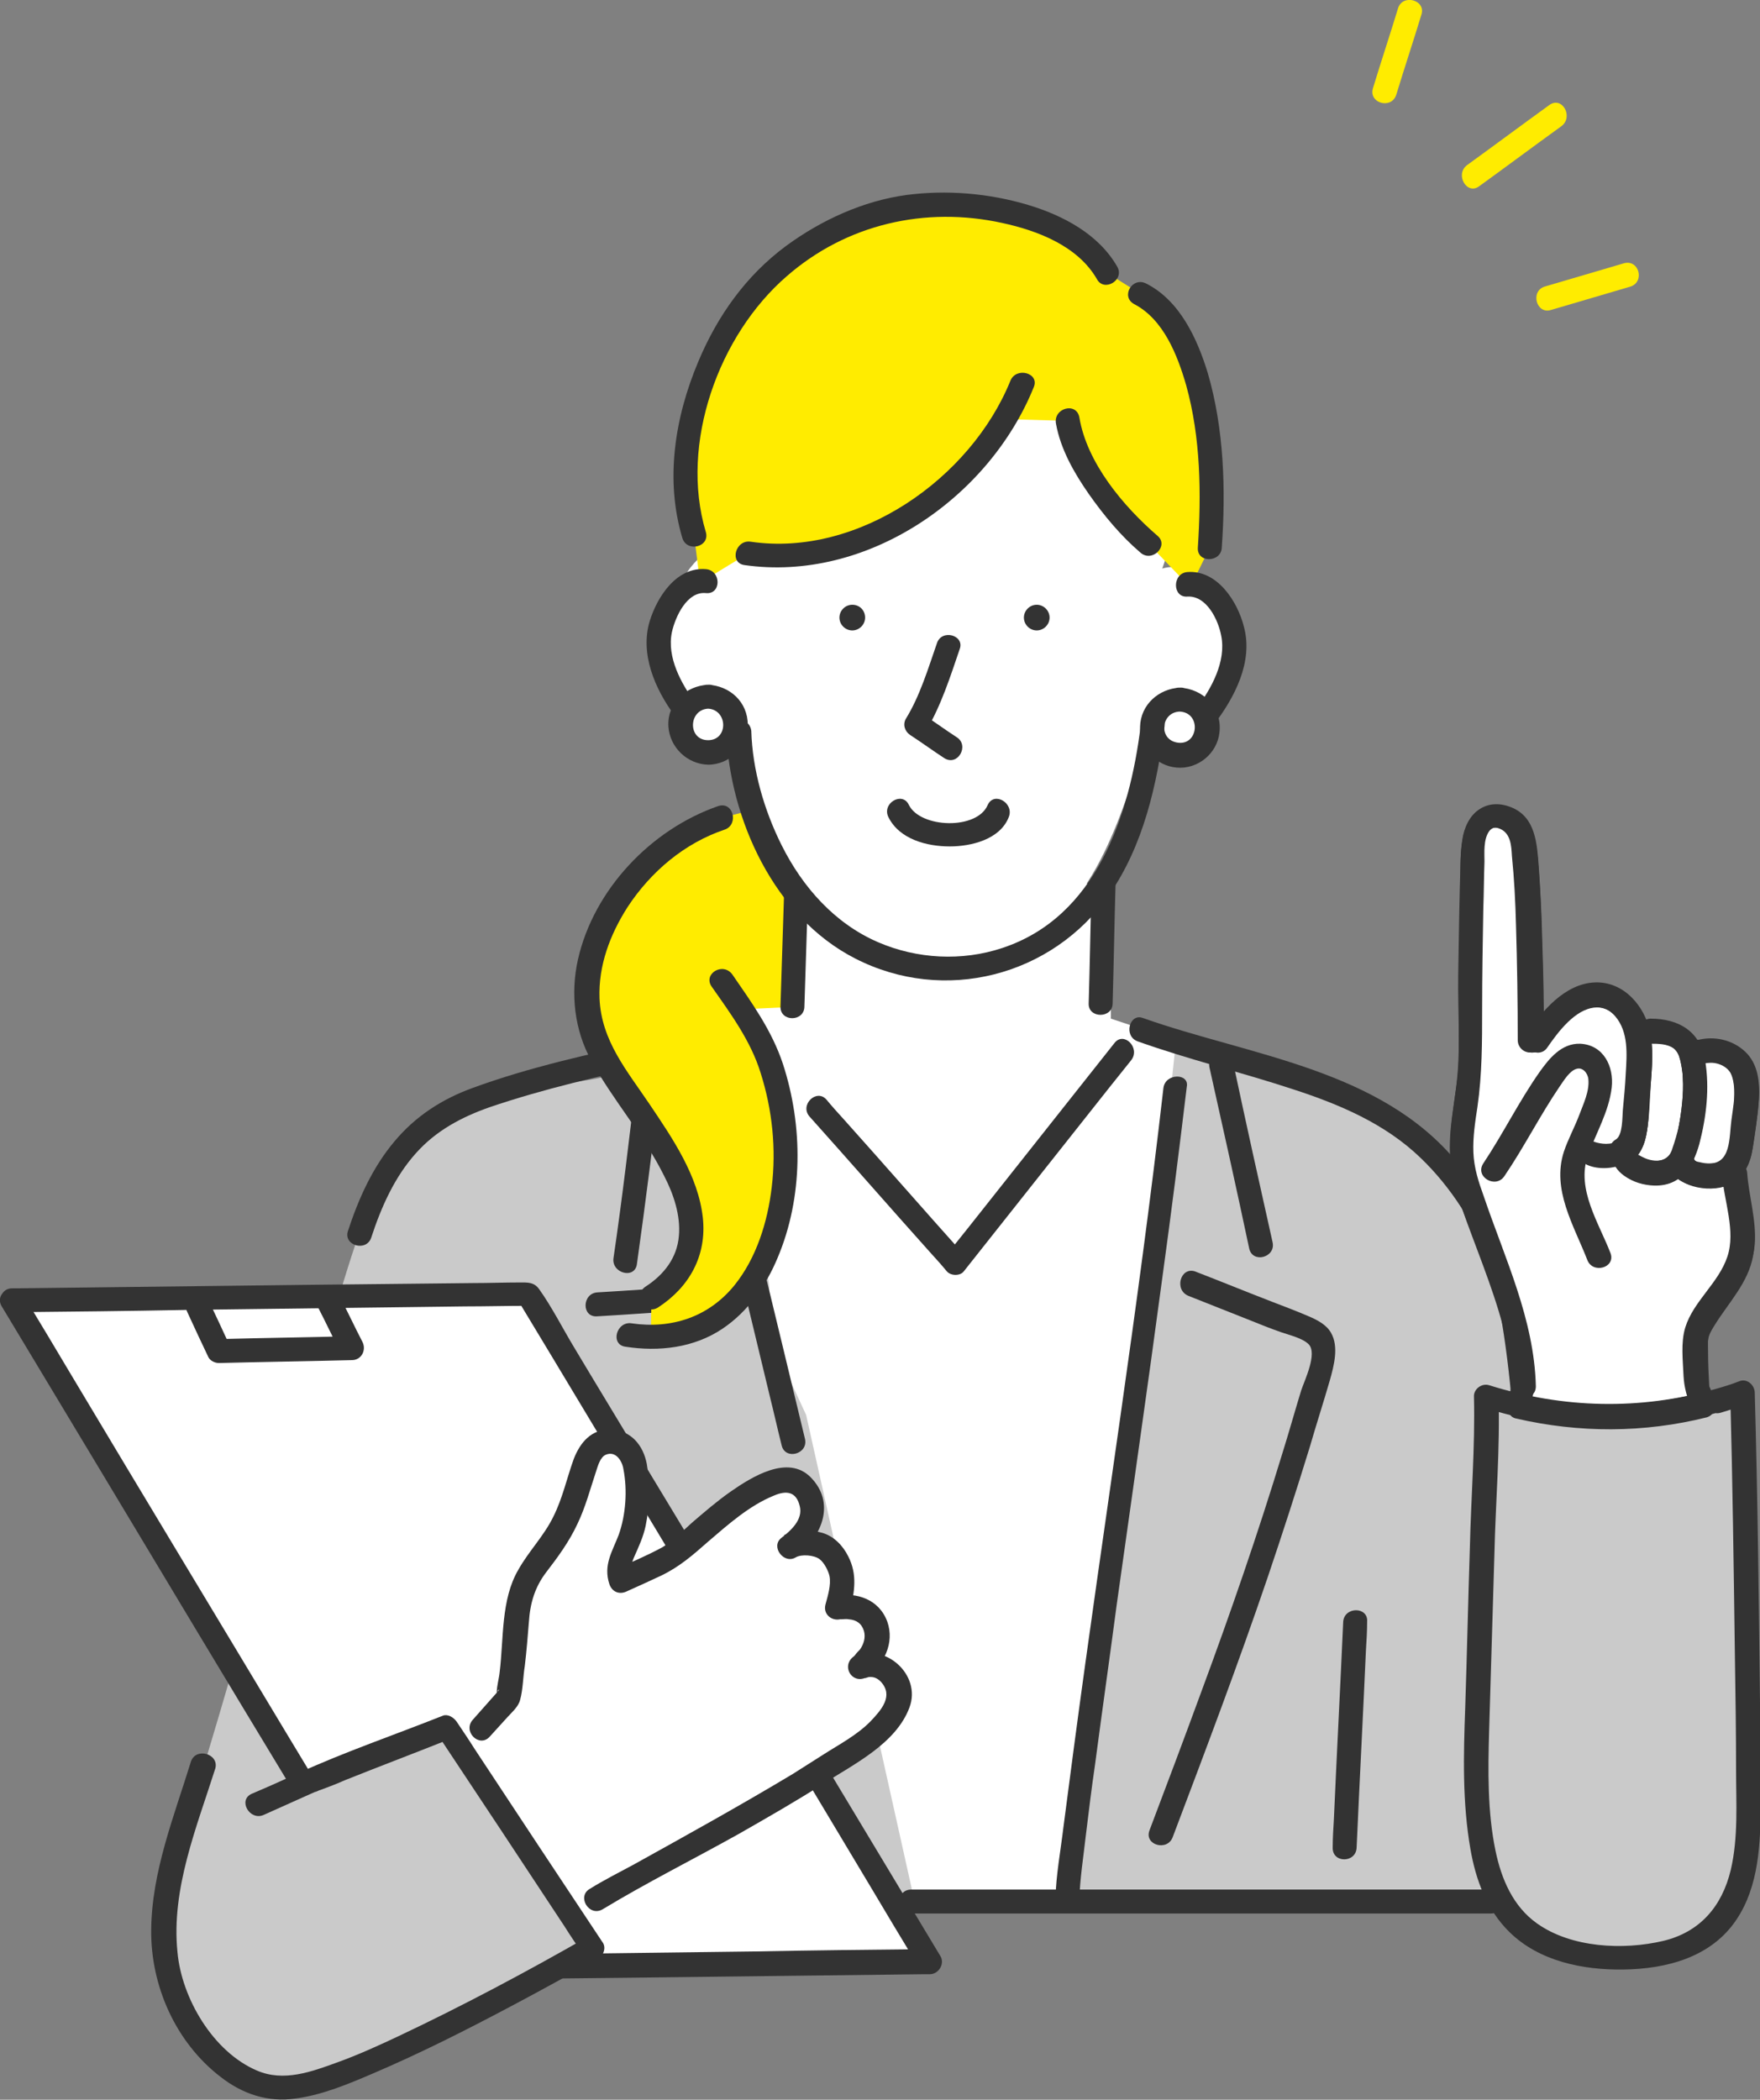 <?xml version="1.0" encoding="utf-8"?>
<!-- Generator: Adobe Illustrator 25.0.1, SVG Export Plug-In . SVG Version: 6.00 Build 0)  -->
<svg version="1.1" id="レイヤー_1" xmlns="http://www.w3.org/2000/svg" xmlns:xlink="http://www.w3.org/1999/xlink" x="0px"
	 y="0px" viewBox="0 0 301.5 359.7" style="enable-background:new 0 0 301.5 359.7;" xml:space="preserve">
<rect x="0" y="0" width="301.5" height="359.7" fill="#808080" stroke="none"/>
<style type="text/css">
	.st0{fill:#FFFFFF;}
	.st1{fill:#CACACA;}
	.st2{fill:#333333;}
	.st3{fill:#FFEC00;}
	.st4{fill:#2E2E2E;}
</style>
<g>
	<g>
		<g>
			<polygon class="st0" points="190.3,151.6 137,148.8 136.1,171.2 121.5,174.3 124.7,326 197.5,326 203.5,178.9 190.3,174.5 			"/>
		</g>
		<g>
			<path class="st1" d="M33.2,308.2l46.4,2.3l30.1-99.3l-47.8-0.9C56.7,224.2,44.5,271.6,33.2,308.2z"/>
		</g>
		<g>
			<path class="st1" d="M256.1,213.3c-2.1-4.8-4.5-8.8-7.2-12.1c-3-3.7-6.3-6.6-9.8-9c-8.4-5.5-18.3-8.1-29.4-11.3l-0.4,1.4l0,0
				l-8-2.5c-1.1,9.5-2.3,27.5-4,39.7c-4.8,34.8-13.4,79-16.5,106.5c0,0,14.8,0.9,15.5,0h65.1c0,0,0.1-90.3-0.2-93
				C260.2,226,258.7,219.2,256.1,213.3z"/>
		</g>
		<g>
			<path class="st1" d="M130.2,225.3c3.7-4.6,0.2-9.7-2.8-15.9c-2.3-4.7-2.5-17.1-5.5-21.4c-1-1.5-4.2-7-5-8.2l-13.4,4.7
				c-7.9,1.7-16.8,1.5-24.2,4.7c-9.6,4.1-14.7,12.7-17.7,22.2l-3.4,116.3l98.4-2.3l-18.5-83L130.2,225.3z"/>
		</g>
		<g>
			<g>
				<path class="st2" d="M194.9,178.4c8.7,3.1,17.8,5.3,26.6,8.2c8,2.6,15.8,5.9,21.9,11.8c5.1,4.9,9.4,11.5,11.6,18.1
					c1.3,3.9,2,8,2.6,12c1.7,11.2,2.2,22.6,2.6,33.8c0.4,12.1,0.4,24.3,0.3,36.4c-0.1,9.1-0.3,18.2-0.3,27.3c0,2.7,4.2,2.7,4.1,0
					c-0.2-20.3,0.6-40.6,0-60.9c-0.3-11.9-0.9-23.8-2.5-35.6c-0.6-4.4-1.3-8.8-2.6-13.1c-1.9-6.3-5.4-12.3-9.6-17.3
					c-13.2-16-35.4-18.2-53.8-24.7C193.5,173.5,192.4,177.5,194.9,178.4L194.9,178.4z"/>
			</g>
		</g>
		<g>
			<g>
				<path class="st2" d="M230.1,277.8c-0.5,11.3-1.1,22.6-1.6,33.9c-0.1,1.6-0.2,3.2-0.2,4.8c-0.1,2.7,4,2.7,4.1,0
					c0.5-11.3,1.1-22.6,1.6-33.9c0.1-1.6,0.2-3.2,0.2-4.8C234.4,275.2,230.3,275.2,230.1,277.8L230.1,277.8z"/>
			</g>
		</g>
		<g>
			<g>
				<path class="st2" d="M111.4,178.3c-10.2,2.2-20.7,4.5-30.5,8.1c-5.2,1.9-9.7,4.8-13.3,9.1c-3.8,4.5-6.2,9.9-8,15.4
					c-0.8,2.5,3.2,3.6,4,1.1c1.7-5.2,4-10.4,7.7-14.5c3.4-3.8,7.7-6.1,12.5-7.8c9.4-3.2,19.1-5.4,28.7-7.5
					C115.1,181.7,114,177.7,111.4,178.3L111.4,178.3z"/>
			</g>
		</g>
		<g>
			<g>
				<path class="st2" d="M117.7,180.4c4.7,19.6,9.5,39.3,14.2,58.9c0.7,2.8,1.3,5.5,2,8.3c0.6,2.6,4.6,1.5,4-1.1
					c-4.7-19.6-9.5-39.3-14.2-58.9c-0.7-2.8-1.3-5.5-2-8.3C121.1,176.7,117.1,177.8,117.7,180.4L117.7,180.4z"/>
			</g>
		</g>
		<g>
			<g>
				<path class="st2" d="M199.3,186.4c-4.3,37.7-10.3,75.1-15.3,112.7c-0.6,4.6-1.2,9.2-1.8,13.7c-0.5,4.2-1.3,8.4-1.4,12.6
					c0,2.7,4.1,2.7,4.1,0c0.1-3.6,0.7-7.3,1.1-10.9c0.5-4.1,1-8.2,1.6-12.3c1.2-9.1,2.5-18.2,3.7-27.3c2.6-18.6,5.3-37.2,7.8-55.9
					c1.5-10.9,2.9-21.9,4.2-32.8C203.8,183.8,199.6,183.8,199.3,186.4L199.3,186.4z"/>
			</g>
		</g>
		<g>
			<g>
				<path class="st2" d="M207.2,182.9c2.3,10.3,4.6,20.6,6.8,31c0.6,2.6,4.6,1.5,4-1.1c-2.3-10.3-4.6-20.6-6.8-31
					C210.6,179.2,206.6,180.3,207.2,182.9L207.2,182.9z"/>
			</g>
		</g>
		<g>
			<g>
				<path class="st2" d="M203.6,222c3.5,1.4,7.1,2.8,10.6,4.2c1.7,0.7,3.5,1.4,5.2,2c1.4,0.5,3.7,1,4.8,2.1c1.5,1.6-0.7,6.1-1.3,7.9
					c-1.1,3.6-2.1,7.2-3.2,10.7c-4.2,13.8-8.9,27.4-13.9,40.9c-2.9,7.9-5.9,15.9-8.9,23.8c-0.9,2.5,3.1,3.6,4,1.1
					c5.6-14.8,11.2-29.6,16.3-44.6c2.5-7.4,4.9-14.8,7.2-22.3c1.1-3.8,2.3-7.5,3.4-11.3c0.7-2.5,1.6-5.8,0.2-8.2
					c-0.8-1.4-2.4-2.2-3.8-2.8c-2.1-0.9-4.2-1.7-6.3-2.5c-4.4-1.7-8.8-3.5-13.2-5.2C202.2,217,201.1,221,203.6,222L203.6,222z"/>
			</g>
		</g>
		<g>
			<g>
				<path class="st2" d="M109,184.8c-1.2,10.2-2.4,20.5-3.9,30.7c-0.4,2.6,3.6,3.7,4,1.1c1.5-10.6,2.8-21.2,4.1-31.8
					C113.4,182.2,109.3,182.2,109,184.8L109,184.8z"/>
			</g>
		</g>
		<g>
			<g>
				<path class="st2" d="M138.7,191.3c6.9,7.7,13.7,15.5,20.6,23.2c1,1.1,2,2.2,2.9,3.3c0.7,0.8,2.3,0.8,2.9,0
					c8.4-10.6,16.7-21.1,25.1-31.7c1.2-1.5,2.4-3,3.6-4.5c1.6-2.1-1.3-5-2.9-2.9c-8.4,10.6-16.7,21.1-25.1,31.7
					c-1.2,1.5-2.4,3-3.6,4.5c1,0,2,0,2.9,0c-6.9-7.7-13.7-15.5-20.6-23.2c-1-1.1-2-2.2-2.9-3.3C139.9,186.4,136.9,189.3,138.7,191.3
					L138.7,191.3z"/>
			</g>
		</g>
		<g>
			<g>
				<path class="st2" d="M118,220.4c-5.2,0.3-10.5,0.7-15.7,1c-2.6,0.2-2.7,4.3,0,4.1c5.2-0.3,10.5-0.7,15.7-1
					C120.7,224.3,120.7,220.2,118,220.4L118,220.4z"/>
			</g>
		</g>
		<g>
			<path class="st3" d="M123.6,140.1c-14,4.7-23.2,19.2-23.1,29.8c0.1,6.4,1.6,9.6,4.5,13.9c0.8,1.2,1.7,2.5,2.7,4
				c3,4.3,5.9,8.7,8.2,13.4c3.6,7.5,4.1,15.8-4.3,21.1l-0.1,6.8c5.6,0.1,10.1-1.9,13.5-5.1c7.6-7,10.3-19.8,9.3-30.6
				c-0.1-1.5-0.4-2.9-0.6-4.2c-1.6-7.8-3.3-11.2-6.7-16.3l8.8-0.4l0.6-18.8l0.3-0.2c-3.7-4.7-6.1-10-7.6-14.8L123.6,140.1z"/>
		</g>
		<g>
			<g>
				<path class="st2" d="M123,138.1c-11.5,4-21.3,14.3-24,26.3c-1.3,5.8-0.6,12.1,2.3,17.3c3.7,6.8,9,12.7,12.5,19.8
					c1.6,3.1,2.8,6.7,2.5,10.2c-0.3,3.8-2.6,6.7-5.7,8.7c-2.2,1.4-0.2,5,2.1,3.6c5.4-3.5,8.4-8.9,7.7-15.4
					c-0.8-7.2-5.2-13.6-9.1-19.4c-3.9-5.8-8.3-10.9-8.6-18.2c-0.2-5.6,1.8-10.9,4.8-15.6c4-6.1,9.8-11,16.7-13.3
					C126.6,141.2,125.6,137.2,123,138.1L123,138.1z"/>
			</g>
		</g>
		<g>
			<g>
				<path class="st2" d="M121.9,169c3.3,4.7,6.7,9.3,8.4,14.8c2,6.3,2.7,13,1.9,19.6c-0.7,5.9-2.6,12.1-6.4,16.8
					c-4.4,5.4-10.7,7.5-17.6,6.5c-2.6-0.4-3.7,3.6-1.1,4c5.8,0.9,11.8,0.2,16.7-3.1c4.3-2.9,7.4-7.3,9.4-12.1
					c4.4-10.4,4.4-22.6,0.9-33.3c-1.9-5.7-5.3-10.4-8.6-15.2C123.9,164.7,120.4,166.8,121.9,169L121.9,169z"/>
			</g>
		</g>
		<g>
			<path class="st0" d="M207.3,100.3c-2-2.3-5.3-3.8-8.2-2.9c3-8.1,2.6-17.4-1.3-25.1c-3.8-7.7-10.9-13.8-19.2-16.3l-0.2,7.4
				c-5.7,12-17.2,21-30.2,23.9c-10.5,2.3-23.2,1.5-29.9,9.9c-3.1,4-5.3,13.2-3.3,17.9c2,4.7,5,7.9,10,7.7
				c0.5,14.1,7.5,30.5,19.6,37.8c10.7,6.5,25.8,5.5,35.5-2.3c9.7-7.8,14.4-25.5,17.5-37.6c0.1,3.4,5.1,2.8,8.4,2.1
				c3.3-0.8,2.9-4,3.6-7.3c0.8-3.3,1.8-3.7,1.1-7C210.2,105.7,209.3,102.6,207.3,100.3z"/>
		</g>
		<g>
			<path class="st3" d="M195.3,50.3l-5.7-3.6c-6-10.9-27.9-14-39.6-10.1c-10.2,3.4-19,9.4-24.7,18.7c-6.3,10.4-10.1,24.4-6.4,36.4
				l1,7.9c0.1,0,0.2,0,0.4,0l7.7-4.7c17,2.6,35.4-8.3,44.2-23.1l10.7,0.3c1.1,7.1,8.5,16.6,14,21.2l6.6,6.9c0.2,0,0.4,0,0.6,0
				l3.1-6.3C208.9,70.6,203.6,54.4,195.3,50.3z"/>
		</g>
		<g>
			<path class="st0" d="M202.1,119.8c-2.6,0-4.7,2-4.8,4.6c0,0.1,0,0.1,0,0.2c0,2.6,2.1,4.8,4.8,4.8c2.6,0,4.8-2.1,4.8-4.8
				c0-0.7-0.1-1.3-0.4-1.8C205.8,121,204.1,119.8,202.1,119.8z"/>
		</g>
		<g>
			<path class="st0" d="M121.3,119.3c-1.7,0-3.2,0.9-4,2.2c-0.5,0.7-0.8,1.6-0.8,2.6c0,2.6,2.1,4.8,4.8,4.8c2.2,0,4.1-1.5,4.6-3.6
				c0.1-0.4,0.2-0.8,0.2-1.2C126,121.5,123.9,119.3,121.3,119.3z"/>
		</g>
		<g>
			<g>
				<path class="st2" d="M124.4,125.3c0.6,15,8.2,31.8,22.1,38.9c15.2,7.8,33.7,3.1,43.5-10.9c5.9-8.5,8.2-18.9,9.5-28.9
					c0.3-2.6-3.8-2.6-4.1,0c-1.9,15.3-7.6,32.7-23.7,38c-6.9,2.3-14.6,1.9-21.3-1c-7.4-3.2-12.9-9.4-16.5-16.6c-3-6-5-12.9-5.2-19.6
					C128.4,122.6,124.3,122.6,124.4,125.3L124.4,125.3z"/>
			</g>
		</g>
		<g>
			<g>
				<path class="st2" d="M160.5,110.2c-1.5,4.3-2.9,9-5.3,12.9c-0.6,1-0.2,2.2,0.7,2.8c2,1.3,3.9,2.7,5.9,4c2.3,1.4,4.3-2.2,2.1-3.6
					c-2-1.3-3.9-2.7-5.9-4c0.2,0.9,0.5,1.9,0.7,2.8c2.5-4.2,4.1-9.2,5.7-13.9C165.3,108.8,161.3,107.7,160.5,110.2L160.5,110.2z"/>
			</g>
		</g>
		<g>
			<g>
				<path class="st2" d="M190.6,171.9c0.2-6.8,0.3-13.6,0.5-20.4c0.1-2.7-4.1-2.7-4.1,0c-0.2,6.8-0.3,13.6-0.5,20.4
					C186.4,174.5,190.6,174.5,190.6,171.9L190.6,171.9z"/>
			</g>
		</g>
		<g>
			<g>
				<path class="st2" d="M134.3,153.6c-0.2,6.3-0.4,12.5-0.6,18.8c-0.1,2.7,4.1,2.7,4.1,0c0.2-6.3,0.4-12.5,0.6-18.8
					C138.5,150.9,134.4,150.9,134.3,153.6L134.3,153.6z"/>
			</g>
		</g>
		<g>
			<g>
				<path class="st2" d="M191.4,45.7c-3.2-5.6-9.3-8.8-15.3-10.6c-6.7-2-13.9-2.6-20.8-1.7c-7.4,1-14.6,4.3-20.6,8.7
					c-6.9,5.1-11.8,12-15.1,19.9c-4,9.5-5.7,20.2-2.7,30.2c0.8,2.5,4.8,1.5,4-1.1c-4.5-15.1,2.2-33.7,13.9-43.8
					c10.2-8.9,23.7-12,36.9-9.1c6,1.3,12.9,3.9,16.2,9.6C189.1,50.1,192.7,48,191.4,45.7L191.4,45.7z"/>
			</g>
		</g>
		<g>
			<g>
				<path class="st2" d="M120.9,97.5c-5-0.4-8.3,4.7-9.6,8.9c-1.7,5.6,0.9,11.6,4.2,16.1c1.5,2.1,5.1,0.1,3.6-2.1
					c-2.4-3.3-4.9-7.8-4-12.1c0.6-2.7,2.6-7,5.8-6.7C123.6,101.9,123.6,97.7,120.9,97.5L120.9,97.5z"/>
			</g>
		</g>
		<g>
			<g>
				<path class="st2" d="M203.4,102.2c3.3-0.2,5.3,4,5.8,6.7c0.9,4.4-1.7,9.1-4.2,12.4c-1.6,2.1,1.3,5,2.9,2.9
					c3.6-4.7,6.8-10.8,5.2-16.8c-1.1-4.4-4.6-9.8-9.7-9.4C200.8,98.2,200.8,102.4,203.4,102.2L203.4,102.2z"/>
			</g>
		</g>
		<g>
			<g>
				<path class="st2" d="M194.3,52.1c5,2.6,7.4,8.7,8.9,13.9c2.5,9,2.6,18.6,2,27.8c-0.2,2.7,4,2.6,4.1,0c0.7-9.9,0.4-20.3-2.4-29.9
					c-1.8-5.9-4.8-12.4-10.5-15.3C194,47.3,191.9,50.8,194.3,52.1L194.3,52.1z"/>
			</g>
		</g>
		<g>
			<g>
				<path class="st2" d="M180.9,72.6c0.8,4.4,3.1,8.4,5.6,12c2.6,3.7,5.5,7.2,8.9,10.1c2,1.7,4.9-1.2,2.9-2.9
					c-5.9-5.1-12.1-12.5-13.4-20.3C184.4,68.8,180.4,69.9,180.9,72.6L180.9,72.6z"/>
			</g>
		</g>
		<g>
			<g>
				<path class="st2" d="M173.1,65.2C166.3,82,147,95.5,128.6,92.8c-2.6-0.4-3.7,3.6-1.1,4c20.9,3,41.9-11.4,49.6-30.5
					C178.1,63.9,174.1,62.8,173.1,65.2L173.1,65.2z"/>
			</g>
		</g>
		<g>
			<g>
				<path class="st2" d="M121.3,117.3c-3.8,0.2-7,3.1-6.8,7.1c0.2,3.6,3.2,6.5,6.8,6.6c3.7,0,6.9-3.1,6.8-6.8
					C128.1,120.2,125,117.5,121.3,117.3c-2.7-0.1-2.7,4,0,4.1c3.4,0.2,3.5,5.4,0,5.4c-3.5,0-3.4-5.2,0-5.4
					C123.9,121.2,123.9,117.1,121.3,117.3z"/>
			</g>
		</g>
		<g>
			<g>
				<path class="st2" d="M202.1,117.8c-3.6,0.2-6.7,2.9-6.8,6.7c-0.1,3.6,2.7,6.7,6.3,7c3.6,0.3,6.9-2.4,7.3-6
					C209.4,121.2,206.1,118,202.1,117.8c-2.7-0.1-2.7,4,0,4.1c3.8,0.2,3.2,6-0.5,5.3c-3.2-0.6-2.7-5.2,0.5-5.3
					C204.8,121.8,204.8,117.6,202.1,117.8z"/>
			</g>
		</g>
		<g>
			<path class="st2" d="M146,103.6c-1.2,0-2.2,1-2.2,2.2c0,1.2,1,2.2,2.2,2.2c1.2,0,2.2-1,2.2-2.2
				C148.2,104.6,147.3,103.6,146,103.6z"/>
		</g>
		<g>
			<path class="st2" d="M177.6,103.6c-1.2,0-2.2,1-2.2,2.2c0,1.2,1,2.2,2.2,2.2c1.2,0,2.2-1,2.2-2.2
				C179.8,104.6,178.8,103.6,177.6,103.6z"/>
		</g>
		<g>
			<path class="st1" d="M294.2,240c-4.2,1.2-8.4,2-12.7,2.4c-9,0.8-18-0.2-27.1-3.2l0,0.9c-0.5,13.7-0.9,33.8-1.4,47.6
				c-0.2,7.2-0.6,14.1-0.1,21.1c0.7,11.3,2.7,26.4,24.6,26.4c2.7,0,5.1-0.2,7.2-0.7c11.4-2.4,14.6-11.3,14.6-24.4
				c0-11.4-0.5-49.6-1-71.6C297,239.2,295.6,239.6,294.2,240z"/>
		</g>
		<g>
			<g>
				<polygon class="st0" points="2.1,222.7 70.9,337 159.3,336 90.5,221.7 				"/>
			</g>
			<g>
				<g>
					<path class="st2" d="M0.3,223.8c5.7,9.5,11.5,19.1,17.2,28.6c10.8,18,21.6,36,32.5,54c4.3,7.2,8.7,14.4,13,21.6
						c2,3.3,3.8,6.9,6,10c0.9,1.3,2,1.2,3.4,1.2c2.6,0,5.3-0.1,7.9-0.1c9.3-0.1,18.7-0.2,28-0.3c16.7-0.2,33.4-0.4,50.1-0.6
						c0.3,0,0.6,0,0.9,0c1.5,0,2.6-1.8,1.8-3.1c-5.7-9.5-11.5-19.1-17.2-28.6c-10.8-18-21.6-36-32.5-54c-4.3-7.2-8.7-14.4-13-21.6
						c-2-3.3-3.8-6.9-6-10c-0.9-1.3-2-1.2-3.4-1.2c-2.6,0-5.3,0.1-7.9,0.1c-9.3,0.1-18.7,0.2-28,0.3c-16.7,0.2-33.4,0.4-50.1,0.6
						c-0.3,0-0.6,0-0.9,0c-2.7,0-2.7,4.2,0,4.1c9.9-0.1,19.9-0.2,29.8-0.4c15.9-0.2,31.8-0.4,47.7-0.6c3.6,0,7.3-0.1,10.9-0.1
						c-0.6-0.3-1.2-0.7-1.8-1c7.8,12.9,15.5,25.8,23.3,38.7c12.3,20.5,24.7,41,37,61.6c2.8,4.7,5.6,9.4,8.4,14
						c0.6-1,1.2-2.1,1.8-3.1c-9.9,0.1-19.9,0.2-29.8,0.4c-15.9,0.2-31.8,0.4-47.7,0.6c-3.6,0-7.3,0.1-10.9,0.1
						c0.6,0.3,1.2,0.7,1.8,1c-7.8-12.9-15.5-25.8-23.3-38.7c-12.3-20.5-24.7-41-37-61.6c-2.8-4.7-5.6-9.4-8.4-14
						C2.5,219.4-1.1,221.5,0.3,223.8z"/>
				</g>
			</g>
		</g>
		<g>
			<g>
				<path class="st2" d="M32.1,224.8c1.2,2.6,2.4,5.2,3.6,7.7c0.3,0.6,1.1,1,1.8,1c7.6-0.2,15.2-0.3,22.8-0.5c1.6,0,2.5-1.7,1.8-3.1
					c-1.4-2.7-2.7-5.5-4.1-8.2c-1.2-2.4-4.8-0.3-3.6,2.1c1.4,2.7,2.7,5.5,4.1,8.2c0.6-1,1.2-2.1,1.8-3.1c-7.6,0.2-15.2,0.3-22.8,0.5
					c0.6,0.3,1.2,0.7,1.8,1c-1.2-2.6-2.4-5.2-3.6-7.7C34.5,220.3,30.9,222.4,32.1,224.8L32.1,224.8z"/>
			</g>
		</g>
		<g>
			<path class="st1" d="M49.1,307.3l-3.4-6.2l-5.7-7.5l-5.3,8.7c0,0-1.4,4.4-3.6,11.6c-2.2,7.1-3.8,14.6-2.8,22
				c1.3,9.2,10,22.1,20.4,21.7c2.6-0.1,5.2-0.9,7.7-1.7c15.2-5.1,32.2-15.1,45.5-24l-24.6-34.6L49.1,307.3z"/>
		</g>
		<g>
			<g>
				<path class="st2" d="M32.7,301.8c-2.9,9.4-6.7,18.8-6.8,28.8c-0.1,9.6,4.2,19.3,11.9,25.2c3.7,2.9,8.1,4.4,12.8,3.7
					c4.6-0.6,9.1-2.5,13.3-4.3c8.2-3.5,16.1-7.5,24-11.7c4.9-2.6,9.8-5.3,14.6-8c0.9-0.5,1.4-1.9,0.7-2.8c-7.3-11-14.6-22-21.9-33.1
					c-1-1.6-2.1-3.2-3.1-4.7c-0.5-0.7-1.5-1.3-2.3-1c-8.3,3.3-16.8,6.2-24.9,9.9c-2.6,1.2-5.3,2.4-7.9,3.5c-2.4,1.1-0.3,4.7,2.1,3.6
					c2.9-1.3,5.8-2.6,8.7-3.9c0.9-0.4-0.2,0.1,0.1,0c0.3-0.1,0.6-0.3,1-0.4c1.3-0.5,2.7-1,4-1.6c6-2.4,12.1-4.7,18.1-7.1
					c-0.8-0.3-1.6-0.6-2.3-1c7.3,11,14.6,22,21.9,33.1c1,1.6,2.1,3.2,3.1,4.7c0.2-0.9,0.5-1.9,0.7-2.8c-10.5,6-21.2,11.7-32.2,16.9
					c-3.4,1.6-6.9,3.2-10.5,4.5c-4.4,1.6-9.2,3.4-13.8,1.4c-7.5-3.2-12.9-12.4-13.6-20.3c-1.1-10.8,3.3-21.4,6.5-31.5
					C37.5,300.4,33.5,299.3,32.7,301.8L32.7,301.8z"/>
			</g>
		</g>
		<g>
			<g>
				<path class="st2" d="M156.1,327.8c11.2,0,22.4,0,33.6,0c17.8,0,35.6,0,53.5,0c4.1,0,8.2,0,12.2,0c2.7,0,2.7-4.1,0-4.1
					c-11.2,0-22.4,0-33.6,0c-17.8,0-35.6,0-53.5,0c-4.1,0-8.2,0-12.2,0C153.4,323.7,153.4,327.8,156.1,327.8L156.1,327.8z"/>
			</g>
		</g>
		<g id="XMLID_1_">
			<g>
				<g>
					<g>
						<path class="st0" d="M291.4,180.2l-1.8,0.1c1.7,5.3,0.1,14.5-1.5,18c-0.2,0.9,0.3,1.8,1.1,2.3c0.5,0.3,1.1,0.5,1.7,0.6
							c1.2,0.2,2.4,0.4,3.5,0.2c0.3-0.1,0.5-0.1,0.7-0.2c3.4-1.2,3.2-5.9,3.7-9.1c0.4-3,0.9-5.9-0.1-8.7
							C298,181.3,294.6,179.2,291.4,180.2z"/>
					</g>
					<g>
						<path class="st0" d="M282.7,176.7l-2.1,0.2c0.7,2.6,0.5,5.3,0.2,8c-0.2,2.1-0.3,4.3-0.5,6.4c-0.1,1.8-0.3,3.7-1.3,5.2
							c-0.2,0.3-0.4,0.5-0.7,0.7c-0.1,0-0.1,0.1-0.2,0.1h0.3c-0.7,3.1,5.9,5.1,8.6,2.5c0.3-0.1,0.7-0.6,1-1.4
							c1.6-3.5,3.2-12.7,1.5-18C288.6,177.2,285.5,176.6,282.7,176.7z"/>
					</g>
					<g>
						<path class="st0" d="M295.1,201.1c-0.2,0.1-0.5,0.1-0.7,0.2c-1.2,0.2-2.4,0.1-3.5-0.2c-0.6-0.1-1.2-0.3-1.7-0.6
							c-0.8-0.5-1.3-1.3-1.1-2.3c-0.4,0.8-0.7,1.3-1,1.4c-2.7,2.6-9.3,0.6-8.6-2.5h-0.3c0.1,0,0.1-0.1,0.2-0.1
							c0.3-0.2,0.5-0.4,0.7-0.7c1-1.5,1.1-3.4,1.3-5.2c0.2-2.1,0.3-4.3,0.5-6.4c0.2-2.7,0.4-5.4-0.2-8c-0.1-0.2-0.1-0.4-0.2-0.6
							c-0.8-2.7-3-5.3-5.8-5.7c-2-0.3-4.1,0.5-5.8,1.7c-1.6,1.2-3.8,3.4-5.5,6.1h-0.9c0-0.5,0-23.2-1.3-33.6c-0.3-2.6-1.8-4.8-5-4.9
							c-3.2-0.1-3.8,3.8-3.8,6.3c-0.3,11.6-0.6,22-0.4,34.6c0.1,6.9-2.9,14.6-0.8,21.3c3.6,11.6,9.8,23.1,10,35.3l-0.8,3.5
							c7.1,1.7,14.2,2.2,21.3,1.6c3.4-0.3,6.9-0.9,10.3-1.8l-1.1-3.3c0,0-0.5-8.3,0.2-9.6c2.8-5.5,7.2-9.4,7.6-14.2
							c0.4-5.1-0.9-7.4-1.3-12.5L295.1,201.1z"/>
					</g>
				</g>
				<g>
					<g>
						<path class="st4" d="M277.6,335.9c-23.3,0-24.5-17.5-25.1-26.9c-0.4-6.1-0.2-12,0-18.2l0.1-3c0.2-6.9,0.5-15.6,0.7-24.1
							c0.2-8.2,0.5-16.7,0.7-23.5l0-1.6l0.7,0.2c1.9,0.6,3.8,1.2,5.7,1.6c7,1.7,14.2,2.2,21.2,1.5c3.4-0.3,6.8-0.9,10.2-1.8
							c0.8-0.2,1.6-0.4,2.4-0.6l0,0c1.4-0.4,2.8-0.9,4.2-1.4l0.7-0.2l0,0.7c0.5,21.6,1,59.9,1,71.7c0,15.2-4.5,22.6-15,24.8
							C282.8,335.6,280.3,335.9,277.6,335.9z M255,240l0,0.2c-0.2,6.8-0.5,15.3-0.7,23.5c-0.2,8.4-0.5,17.1-0.7,24.1l-0.1,3
							c-0.2,6.2-0.4,12.1,0,18.1c0.8,12.6,3.4,25.9,24.1,25.9c2.6,0,5-0.2,7.1-0.7c10-2.1,14.3-9.3,14.3-23.9
							c0-11.6-0.5-49.3-1-70.9c-1.2,0.4-2.4,0.8-3.6,1.1l0,0c-0.8,0.2-1.6,0.4-2.4,0.6c-3.4,0.9-6.9,1.5-10.4,1.8
							c-7.1,0.7-14.3,0.1-21.5-1.6C258.5,241,256.8,240.5,255,240z M294.2,240L294.2,240L294.2,240z"/>
					</g>
					<g>
						<path class="st4" d="M273.4,215.4c-0.5-1.2-1-2.5-1.6-3.8c-2-4.5-4.1-9.2-2.4-14c0.4-1,0.9-2.3,1.5-3.6
							c1.6-3.7,3.6-8.2,2.5-10.8c-0.3-0.8-0.9-1.3-1.9-1.7c-3-1.1-5.3,2.8-9.1,9.2c-1.7,2.9-3.7,6.2-6.1,9.9l-0.8-0.6
							c2.4-3.6,4.4-6.9,6.1-9.8c4.1-6.9,6.5-11.1,10.3-9.7c1.2,0.4,2,1.2,2.4,2.2c1.2,3-0.7,7.5-2.5,11.6c-0.6,1.3-1.1,2.5-1.4,3.5
							c-1.5,4.4,0.5,8.9,2.4,13.3c0.6,1.3,1.1,2.6,1.6,3.8L273.4,215.4z"/>
					</g>
					<g>
						<path class="st4" d="M274.7,198.5c-0.9,0-1.8-0.1-2.4-0.4l0.4-0.9c1.1,0.5,3.7,0.5,5.2-0.4c0.1,0,0.1-0.1,0.1-0.1
							c0.3-0.2,0.4-0.3,0.5-0.5c0.9-1.5,1.1-3.3,1.2-5c0.2-2.1,0.3-4.3,0.5-6.4c0.2-2.6,0.4-5.3-0.2-7.8c-0.1-0.2-0.1-0.4-0.2-0.5
							c-0.7-2.2-2.5-4.9-5.4-5.4c-1.7-0.3-3.7,0.3-5.4,1.6c-1.9,1.4-3.9,3.6-5.4,5.9l-0.8-0.5c1.6-2.4,3.7-4.7,5.6-6.2
							c2-1.5,4.1-2.1,6.1-1.8c2.8,0.4,5.2,2.8,6.2,6.1c0.1,0.2,0.1,0.3,0.1,0.5c0.7,2.8,0.5,5.7,0.3,8.2c-0.2,2.1-0.3,4.3-0.5,6.4
							c-0.1,1.7-0.3,3.8-1.4,5.5c-0.2,0.3-0.5,0.6-0.8,0.8c-0.1,0-0.1,0.1-0.2,0.1C277.5,198.3,276.1,198.5,274.7,198.5z"/>
					</g>
					<g>
						<path class="st4" d="M283.6,201.4c-1.3,0-2.7-0.3-3.7-0.9c-1.5-0.9-2.2-2.1-1.9-3.4l1,0.2c-0.3,1.2,0.9,2,1.4,2.3
							c1.9,1,4.9,1.2,6.3-0.2l0.1-0.1l0.1,0l0,0c0,0,0.3-0.1,0.7-1.1c1.4-3.2,3.2-12.3,1.5-17.7c-0.7-2.3-2.9-3.4-6.4-3.3l0-1
							c4-0.1,6.5,1.2,7.4,4c1.8,5.7,0,15-1.5,18.4c-0.5,1.1-0.9,1.5-1.2,1.6C286.4,201.1,285,201.4,283.6,201.4z"/>
					</g>
					<g>
						<path class="st4" d="M293.1,201.9c-0.7,0-1.5-0.1-2.4-0.3c-0.6-0.1-1.2-0.3-1.8-0.6c-1-0.6-1.6-1.7-1.4-2.8l1,0.2
							c-0.1,0.7,0.2,1.3,0.9,1.7c0.5,0.3,1,0.4,1.5,0.5c1.3,0.3,2.4,0.3,3.3,0.2c0.2,0,0.5-0.1,0.7-0.2c2.5-0.9,2.8-3.9,3.1-6.9
							c0.1-0.6,0.1-1.3,0.2-1.8l0.1-0.4c0.4-2.8,0.8-5.5-0.2-8.1c-0.6-1.8-3.7-3.7-6.7-2.7l-0.3-1c3.6-1.2,7.2,1.3,7.9,3.4
							c1,2.9,0.6,5.6,0.2,8.6l-0.1,0.4c-0.1,0.6-0.1,1.2-0.2,1.8c-0.3,3-0.7,6.6-3.8,7.7c-0.3,0.1-0.5,0.2-0.8,0.2
							C294.1,201.9,293.6,201.9,293.1,201.9z"/>
					</g>
					<g>
						<path class="st4" d="M290.2,237.5c-0.1-1.4-0.4-8.5,0.2-9.9c1.1-2.1,2.3-3.9,3.6-5.7c2-2.9,3.8-5.4,4-8.3c0.2-3-0.1-5-0.5-7.3
							c-0.3-1.5-0.6-3.1-0.7-5.2l1-0.1c0.1,2,0.4,3.6,0.7,5.1c0.4,2.3,0.8,4.4,0.6,7.5c-0.2,3.1-2.2,5.9-4.2,8.8
							c-1.2,1.7-2.5,3.5-3.5,5.6c-0.4,0.8-0.3,6.2-0.1,9.3L290.2,237.5z"/>
					</g>
					<g>
						<path class="st4" d="M260.6,237.5c-0.2-8.5-3.3-16.8-6.3-24.8c-1.3-3.4-2.6-7-3.7-10.4c-1.3-4.2-0.6-8.9,0.1-13.4
							c0.4-2.7,0.8-5.4,0.8-8c-0.2-10.9,0.1-20.2,0.3-30.1l0.1-4.6c0.1-4.5,1.7-6.9,4.3-6.8c3.1,0.1,5.1,2.1,5.5,5.3
							c1.2,10.3,1.3,32.7,1.3,33.6l-1,0c0-1,0-23.3-1.2-33.5c-0.2-1.3-0.9-4.4-4.6-4.5c-2.6-0.1-3.2,3.1-3.3,5.8l-0.1,4.6
							c-0.2,9.8-0.5,19.1-0.3,30c0,2.7-0.4,5.5-0.8,8.2c-0.6,4.4-1.3,8.9-0.1,12.9c1.1,3.5,2.4,7,3.7,10.4c3,8.1,6.2,16.4,6.3,25.1
							L260.6,237.5z"/>
					</g>
				</g>
			</g>
			<g>
				<g>
					<g>
						<g>
							<path class="st2" d="M291.4,178.1c-0.6,0-1.2,0.1-1.8,0.1c-1.3,0.1-2.4,1.3-2,2.6c1.5,4.9,0.6,11.1-1.1,15.9
								c-2.1,6,6.2,8.4,10.5,5.8c1.9-1.2,2.9-3.4,3.2-5.6c0.5-2.8,0.9-5.8,1.1-8.6c0.2-2.8-0.1-6-2.3-8.1c-2.2-2.1-5.4-2.8-8.3-2
								c-2.6,0.7-1.5,4.6,1.1,4c2-0.5,4.3,0.3,5,2.3c0.7,2.3,0.1,5-0.2,7.4c-0.4,2.9,0,7.7-4.1,7.4c-0.6,0-1.2-0.2-1.8-0.3
								c-0.2-0.1-0.4-0.2-0.6-0.2c-0.3,0.3-0.3,0.3-0.2,0c-0.1-0.4,0.6-1.6,0.7-2c0.5-1.7,0.9-3.5,1.1-5.3c0.5-3.8,0.8-7.9-0.4-11.7
								c-0.7,0.9-1.3,1.7-2,2.6c0.6,0,1.2-0.1,1.8-0.1C294,182.1,294,177.9,291.4,178.1z"/>
						</g>
					</g>
					<g>
						<g>
							<path class="st2" d="M282.7,174.6c-0.7,0.1-1.4,0.1-2.1,0.2c-1.4,0.1-2.3,1.2-2,2.6c0.7,3.1,0.3,6.3,0,9.4
								c-0.1,1.6-0.2,3.2-0.4,4.8c-0.1,1-0.1,3.3-1.1,3.9c-1.8,1-1,3.9,1,3.9c0.1,0,0.2,0,0.3,0c-0.7-0.9-1.3-1.7-2-2.6
								c-0.6,4.1,3.4,6.2,7,6.3c4.5,0.1,6.5-3.1,7.6-7c1.2-4.6,1.8-9.6,1-14.3C291.2,176.7,287.6,174.6,282.7,174.6
								c-2.7,0-2.7,4.2,0,4.1c1.3,0,2.9,0,4,0.8c1.1,0.9,1.3,2.5,1.5,3.9c0.3,2.9,0,6-0.5,8.9c-0.3,1.7-0.7,5.1-2.3,6.1
								c-0.9,0.6-2.1,0.5-3.1,0.2c-0.4-0.1-1.8-0.8-1.8-0.9c0.2-1.3-0.5-2.6-2-2.6c-0.1,0-0.2,0-0.3,0c0.3,1.3,0.7,2.6,1,3.9
								c3.2-1.9,3.1-6.6,3.3-9.8c0.3-4.3,1-8.7,0-12.9c-0.7,0.9-1.3,1.7-2,2.6c0.7-0.1,1.4-0.1,2.1-0.2
								C285.3,178.6,285.3,174.4,282.7,174.6z"/>
						</g>
					</g>
					<g>
						<g>
							<path class="st2" d="M294.6,199.1c-0.8,0.3-4.5,0.6-4.4-0.8c0.1-2-2.9-2.9-3.9-1c-0.6,1.3-1.8,1.7-3.3,1.6
								c-0.5-0.1-2.6-0.7-2.6-1c0.2-1.3-0.5-2.6-2-2.6c-0.1,0-0.2,0-0.3,0c0.3,1.3,0.7,2.6,1,3.9c3.8-2.2,3.2-8.5,3.5-12.2
								c0.4-4.6,1-9.6-1.5-13.7c-2.1-3.5-5.9-5.5-9.9-4.4c-4.2,1.2-7.5,5.1-9.8,8.5c0.6-0.3,1.2-0.7,1.8-1c-0.3,0-0.6,0-0.9,0
								c0.7,0.7,1.4,1.4,2.1,2.1c0-6.3-0.1-12.6-0.3-18.9c-0.1-4.3-0.3-8.6-0.7-12.9c-0.4-4.4-2.2-8.9-7.5-8.7
								c-4.9,0.2-5.6,5.7-5.7,9.5c-0.2,6.5-0.3,13-0.4,19.5c-0.1,6.5,0.5,13.2-0.4,19.6c-0.8,6-1.8,11.7,0.1,17.6
								c2.2,6.8,5.1,13.4,7.2,20.3c1.1,3.6,1.9,7.2,2.2,10.9c0.1,1.9-0.2,3.3-0.6,5.1c-0.2,1.1,0.3,2.3,1.4,2.5
								c10.8,2.5,21.9,2.5,32.7-0.2c1-0.3,1.8-1.5,1.4-2.5c-0.3-1-0.6-2.1-1.1-3c-0.2-0.5,0,0.5,0,0.2c0-0.2,0-0.3,0-0.5
								c0-0.5,0-1-0.1-1.5c-0.1-1.5-0.1-3.1-0.1-4.6c0-1.8,0.3-2.4,1.3-4c2.3-3.7,5.7-7.2,6.5-11.7c0.9-4.7-0.7-9.3-1.1-13.9
								c-0.1-1.1-0.9-2.1-2.1-2.1c-0.7,0-1.4,0-2.1,0c-2.7,0-2.7,4.1,0,4.1c0.7,0,1.4,0,2.1,0c-0.7-0.7-1.4-1.4-2.1-2.1
								c0.3,4.5,2.4,9.7,0.9,14.1c-1.5,4.5-5.8,7.6-7.2,12.1c-0.8,2.6-0.4,5.7-0.3,8.3c0.1,2,0.6,3.6,1.3,5.5c0.5-0.8,1-1.7,1.4-2.5
								c-10.1,2.5-20.4,2.6-30.5,0.2c0.5,0.8,1,1.7,1.4,2.5c0.3-1.1,0.6-2.3,0.8-3.4c0.4-2.5-0.2-5.3-0.6-7.7
								c-1-5.8-3.1-11.4-5.1-17c-2-5.3-4.9-10.9-4.9-16.6c0-5.6,1.6-11.1,1.5-16.8c-0.1-6.1,0-12.2,0.1-18.4
								c0.1-5.5-0.2-11.3,0.4-16.7c0.2-1.7,0.7-3.7,2.8-2.8c1.8,0.8,1.9,2.9,2,4.6c0.4,4,0.6,7.9,0.7,11.9
								c0.2,6.6,0.3,13.1,0.3,19.7c0,1.1,0.9,2.1,2.1,2.1c1.2,0,1.9-0.1,2.7-1c1.2-1.4,2.2-3,3.6-4.3c2.4-2.2,5.8-3.8,8.3-0.9
								c2.3,2.7,2,6.5,1.8,9.8c-0.1,2.1-0.3,4.2-0.5,6.3c-0.1,1.2,0,4.3-1.2,5c-1.8,1-1,3.9,1,3.9c0.1,0,0.2,0,0.3,0
								c-0.7-0.9-1.3-1.7-2-2.6c-1,7.1,10.7,8.3,13.4,2.7c-1.3-0.3-2.6-0.7-3.9-1c-0.2,4.8,6.1,5.9,9.7,4.8
								C298.2,202.3,297.1,198.3,294.6,199.1z"/>
						</g>
					</g>
				</g>
				<g>
					<g>
						<g>
							<path class="st2" d="M293.7,238c-12.8,3.6-25.9,3.3-38.6-0.7c-1.3-0.4-2.7,0.7-2.6,2c0.2,8.6-0.5,17.2-0.7,25.8
								c-0.3,9.2-0.5,18.4-0.8,27.5c-0.3,8.1-0.5,16.2,0.9,24.2c0.9,5.2,2.8,10.4,6.7,14.2c5.1,5,12.6,6.5,19.5,6.4
								c7.4-0.1,15.1-2.1,19.4-8.6c3.8-5.7,4.1-13,4.1-19.6c0-5.8-0.1-11.7-0.1-17.5c-0.2-17.7-0.4-35.4-0.9-53.1
								c0-1.3-1.3-2.5-2.6-2C296.5,237.2,295.1,237.6,293.7,238c-2.5,0.8-1.5,4.8,1.1,4c1.4-0.4,2.8-0.9,4.2-1.4
								c-0.9-0.7-1.7-1.3-2.6-2c0.4,15,0.6,30,0.8,45.1c0.1,6.5,0.2,13,0.2,19.5c0,5.7,0.4,11.5-0.9,17.1
								c-1.5,6.3-5.3,10.7-11.6,12.2c-6.8,1.6-15.7,1.2-21.6-3c-4.1-2.9-6.1-7.6-7.1-12.4c-1.4-6.7-1.3-13.8-1.1-20.7
								c0.3-10,0.6-20,0.9-30.1c0.2-9,1-18.1,0.7-27.2c-0.9,0.7-1.7,1.3-2.6,2c13.4,4.3,27.3,4.6,40.8,0.7
								C297.3,241.3,296.3,237.3,293.7,238z"/>
						</g>
					</g>
					<g>
						<g>
							<path class="st2" d="M257.7,201.5c3.4-5,6.1-10.4,9.5-15.4c0.7-1,1.7-2.7,2.9-3c1-0.3,1.9,0.7,2,1.8c0.2,2.1-0.9,4.3-1.6,6.2
								c-0.8,2.1-1.9,4.1-2.6,6.2c-2.1,6.5,1.7,12.6,4,18.5c0.9,2.5,4.9,1.4,4-1.1c-2-5.2-5.9-11-3.9-16.7c1.4-3.9,3.6-7.5,4.1-11.7
								c0.4-3.6-1.4-7.3-5.4-7.5c-3.2-0.1-5.3,2.5-7,4.9c-3.5,5-6.2,10.5-9.6,15.6C252.6,201.6,256.2,203.7,257.7,201.5L257.7,201.5
								z"/>
						</g>
					</g>
					<g>
						<g>
							<path class="st2" d="M265.1,179.4c1.8-2.6,4.7-6.5,8.1-6.8c3.5-0.3,5.3,3.5,5.6,6.4c0.4,3.7-0.3,7.7-0.5,11.4
								c-0.1,1.4,0,4.1-1.2,5c-1,0.8-2.9,0.6-4,0.2c-2.5-1-3.6,3-1.1,4c1.9,0.8,4.4,0.6,6.3-0.2c2.2-0.8,3.3-2.7,3.7-5
								c0.6-2.9,0.6-6,0.8-8.9c0.2-2.9,0.5-5.8-0.1-8.6c-0.9-4.5-4.5-8.8-9.5-8.6c-5.1,0.2-9.1,4.9-11.7,8.9
								C260.1,179.5,263.7,181.6,265.1,179.4L265.1,179.4z"/>
						</g>
					</g>
					<g>
						<g>
							<path class="st2" d="M282.7,178.8c1.3,0,2.9,0,4,0.8c1.1,0.9,1.3,2.5,1.5,3.9c0.3,2.9,0,6-0.5,8.9c-0.3,1.7-0.7,5.1-2.3,6.1
								c-0.9,0.6-2.1,0.5-3.1,0.2c-0.4-0.1-1.8-0.8-1.8-0.9c0.4-2.6-3.6-3.7-4-1.1c-0.6,4.1,3.4,6.2,7,6.3c4.5,0.1,6.5-3.1,7.6-7
								c1.2-4.6,1.8-9.6,1-14.3c-0.8-5-4.5-7.2-9.4-7.2C280,174.7,280,178.8,282.7,178.8L282.7,178.8z"/>
						</g>
					</g>
					<g>
						<g>
							<path class="st2" d="M291.9,182.2c6.9-1.7,5.1,7.2,4.7,11c-0.2,1.6-0.2,3.6-1.1,5.1c-0.8,1.3-5.5,1.8-5.4,0.1
								c0.1-2.7-4-2.7-4.1,0c-0.2,4.6,5.8,5.9,9.3,4.9c3.5-1,4.7-4.3,5.1-7.6c0.5-4.1,1.7-8.9,0.2-12.9c-1.4-3.9-6.1-5.5-9.9-4.5
								C288.2,178.9,289.3,182.8,291.9,182.2L291.9,182.2z"/>
						</g>
					</g>
					<g>
						<g>
							<path class="st2" d="M295.2,201.1c0.3,3.9,1.5,7.8,1.3,11.8c-0.2,4.1-3.3,7.3-5.4,10.6c-0.9,1.3-1.9,2.8-2.3,4.3
								c-0.3,1.1-0.2,2.4-0.3,3.5c0,2,0.1,4,0.2,6.1c0.1,2.6,4.3,2.7,4.1,0c-0.1-1.9-0.2-3.9-0.2-5.9c0-1-0.1-2.1,0.2-3.1
								c0.6-1.8,2.2-3.6,3.3-5.2c2.2-3.1,4.2-6.2,4.5-10.1c0.3-4.1-1-8.1-1.3-12.2C299.1,198.5,295,198.5,295.2,201.1L295.2,201.1z"
								/>
						</g>
					</g>
					<g>
						<g>
							<path class="st2" d="M263.1,237.4c-0.3-11.4-5.3-21.8-8.9-32.4c-0.9-2.5-1.7-4.9-1.8-7.6c-0.1-2.6,0.3-5.2,0.7-7.8
								c0.8-5.6,0.8-11.1,0.8-16.8c0-5.7,0.1-11.4,0.2-17.1c0.1-2.7,0.1-5.4,0.2-8.1c0-1.5-0.2-3.8,0.8-5.2c1.1-1.5,3.2-0.1,3.7,1.3
								c0.6,1.5,0.5,3.5,0.7,5.2c0.3,3.9,0.5,7.9,0.6,11.8c0.2,5.9,0.3,11.7,0.3,17.6c0,2.7,4.1,2.7,4.1,0c0-5.7-0.1-11.4-0.3-17
								c-0.1-4.3-0.3-8.5-0.6-12.8c-0.3-3.9-0.5-8.5-4.7-10.2c-4.5-1.8-7.8,1.2-8.4,5.6c-0.4,2.7-0.3,5.5-0.3,8.2
								c-0.1,3-0.2,6.1-0.2,9.1c-0.1,6.4-0.1,12.8-0.1,19.1c0.1,5.8-1.8,11.5-1.5,17.4c0.3,6.6,3.7,13,5.9,19.1
								c2.4,6.6,4.6,13.4,4.8,20.5C259.1,240.1,263.2,240.1,263.1,237.4L263.1,237.4z"/>
						</g>
					</g>
				</g>
			</g>
		</g>
		<g>
			<g>
				<path class="st3" d="M239.2,16.2c1.4-4.6,2.9-9.1,4.3-13.7c0.8-2.5-3.2-3.6-4-1.1c-1.4,4.6-2.9,9.1-4.3,13.7
					C234.4,17.7,238.4,18.8,239.2,16.2L239.2,16.2z"/>
			</g>
		</g>
		<g>
			<g>
				<path class="st3" d="M253.4,31.9c4.7-3.4,9.4-6.9,14.1-10.3c2.1-1.6,0.1-5.2-2.1-3.6c-4.7,3.4-9.4,6.9-14.1,10.3
					C249.2,29.9,251.3,33.5,253.4,31.9L253.4,31.9z"/>
			</g>
		</g>
		<g>
			<g>
				<path class="st3" d="M265.7,53.1c4.5-1.3,9.1-2.7,13.6-4c2.5-0.8,1.5-4.7-1.1-4c-4.5,1.3-9.1,2.7-13.6,4
					C262.1,49.9,263.2,53.9,265.7,53.1L265.7,53.1z"/>
			</g>
		</g>
		<g>
			<g>
				<path class="st2" d="M152.2,140c1.9,3.8,6.6,5,10.5,5c3.7,0,8.6-1.2,10.1-5c1-2.4-2.5-4.5-3.6-2.1c-1.8,4.3-11.5,4-13.5,0
					C154.6,135.5,151,137.6,152.2,140L152.2,140z"/>
			</g>
		</g>
	</g>
	<g>
		<path class="st0" d="M147.3,285.5c0.2-0.2,4.8-3.5,2.2-8.1c-1.6-2.9-6-2.1-6-2.1s1.1-4.1,0.8-5.6c-0.4-1.5-1.9-4.7-3.9-5.1
			c-1.5-0.3-3.8-0.7-5,0.2c2.5-2,5-5.1,3.3-8.5c-1.1-2.2-2.4-3-3.9-3c-1.7,0-3.5,0.9-5.5,2c-5.2,2.8-9.1,7-13.7,10.8
			c-1.4,1.1-9.2,4.5-9.2,4.5s-0.8-2.3,0.2-4.2c2.5-4.6,2.8-8.3,2.5-13.5c-0.1-1.5-0.3-3-1.1-4.3c-0.8-1.3-2.8-1.9-4.3-1.6
			c-2.3,0.4-3.3,3.2-3.9,5.5c-1.7,6-3.7,10.6-7.6,15.3c-3,3.6-3.4,6.7-3.6,11.4c-0.2,3.6-1.3,11.7-1.3,11.7l-4.6,5.1l19.6,29.1
			c0.4-0.3,29.9-16.2,39.6-22.7c2.2-1.5,4.3-2.9,6.3-4.1c2.3-1.5,6.9-6.4,6-9C151.9,283.4,147.6,285.4,147.3,285.5z"/>
	</g>
	<g>
		<g>
			<path class="st2" d="M103.2,327.1c7.6-4.6,15.6-8.6,23.3-12.9c4.9-2.8,9.8-5.6,14.5-8.6c5.3-3.4,12.5-6.9,14.8-13.1
				c2.1-5.6-4.2-11.2-9.5-8.7c0.7,1.2,1.4,2.4,2.1,3.6c3-2.2,4.9-5.9,3.6-9.6c-1.4-3.8-5.2-5.1-8.9-4.4c0.8,0.8,1.7,1.7,2.5,2.5
				c0.8-3.2,1.3-6.2-0.3-9.3c-0.9-1.8-2.4-3.4-4.4-4c-2.1-0.6-4.7-0.7-6.6,0.4c0.8,1.1,1.7,2.2,2.5,3.3c4.1-3.3,6.3-8.9,2.1-13.2
				c-3.9-4-10.1-0.1-13.7,2.4c-2.3,1.6-4.5,3.5-6.6,5.3c-1.7,1.5-3.3,3.2-5.2,4.3c-2.6,1.4-5.4,2.6-8.1,3.8c1,0.4,2,0.8,3,1.2
				c-0.4-1.2-0.2-2.1,0.3-3.3c0.8-1.8,1.6-3.5,2-5.4c0.7-3.4,0.8-7.2,0.2-10.6c-0.6-3.2-2.7-5.8-6.2-5.9c-3.3-0.1-5.2,2.2-6.3,5
				c-1.2,3.3-1.9,6.7-3.5,9.9c-1.6,3.3-4.2,5.9-6,9.1c-3,5.1-2.5,11.8-3.2,17.5c-0.1,1.1-0.5,2.4-0.5,3.5c0.1,1.2,0-0.6,0.4-0.4
				c0,0-0.6,0.7-0.6,0.7c-1.3,1.5-2.6,2.9-3.9,4.4c-1.8,2,1.1,4.9,2.9,2.9c1-1.1,2-2.2,3-3.3c0.8-0.9,1.9-1.8,2.2-3
				c0.5-1.8,0.5-4,0.8-5.8c0.3-2.5,0.5-5,0.7-7.5c0.2-3.2,1-6,3-8.6c2-2.6,3.9-5.2,5.3-8.2c1.4-2.9,2.2-6,3.2-9
				c0.3-0.9,0.7-2.5,1.7-2.9c1.7-0.7,2.8,1.1,3,2.5c0.7,3.6,0.4,7.8-0.8,11.2c-1.1,2.9-2.7,5.2-1.6,8.5c0.5,1.4,1.8,1.8,3,1.2
				c2-0.9,4-1.8,5.9-2.7c3.1-1.5,5.4-3.5,8-5.8c3.5-3,7.1-6.2,11.3-7.9c2.1-0.9,3.8-0.7,4.4,1.8c0.6,2.3-1.5,4.2-3.2,5.5
				c-1.8,1.5,0.5,4.5,2.5,3.3c1-0.6,3.2-0.4,4.1,0.3c0.8,0.6,1.5,2,1.7,2.9c0.3,1.5-0.3,3.4-0.7,4.9c-0.4,1.6,1,2.8,2.5,2.5
				c0.3-0.1-0.3,0,0.2,0c0.4,0,0.9-0.1,1.3,0c1.3,0.1,2.2,0.7,2.6,2c0.3,1.1,0,2.2-0.7,3.2c-0.3,0.3-0.6,0.6-0.8,0.9
				c-0.2,0.3-0.5,0.4-0.3,0.3c-2.1,1.6-0.3,4.7,2.1,3.6c-0.6,0.3,0.4-0.1,0.5-0.1c0.9-0.1,1.5,0.2,2.1,0.8c2.2,2.4,0.1,4.8-1.7,6.7
				c-2.3,2.4-5.4,4-8.2,5.8c-1.7,1.1-3.5,2.2-5.2,3.3c-9,5.4-18.2,10.5-27.4,15.6c-2.4,1.3-5,2.6-7.4,4.1
				C98.8,324.9,100.9,328.4,103.2,327.1L103.2,327.1z"/>
		</g>
	</g>
</g>
</svg>

